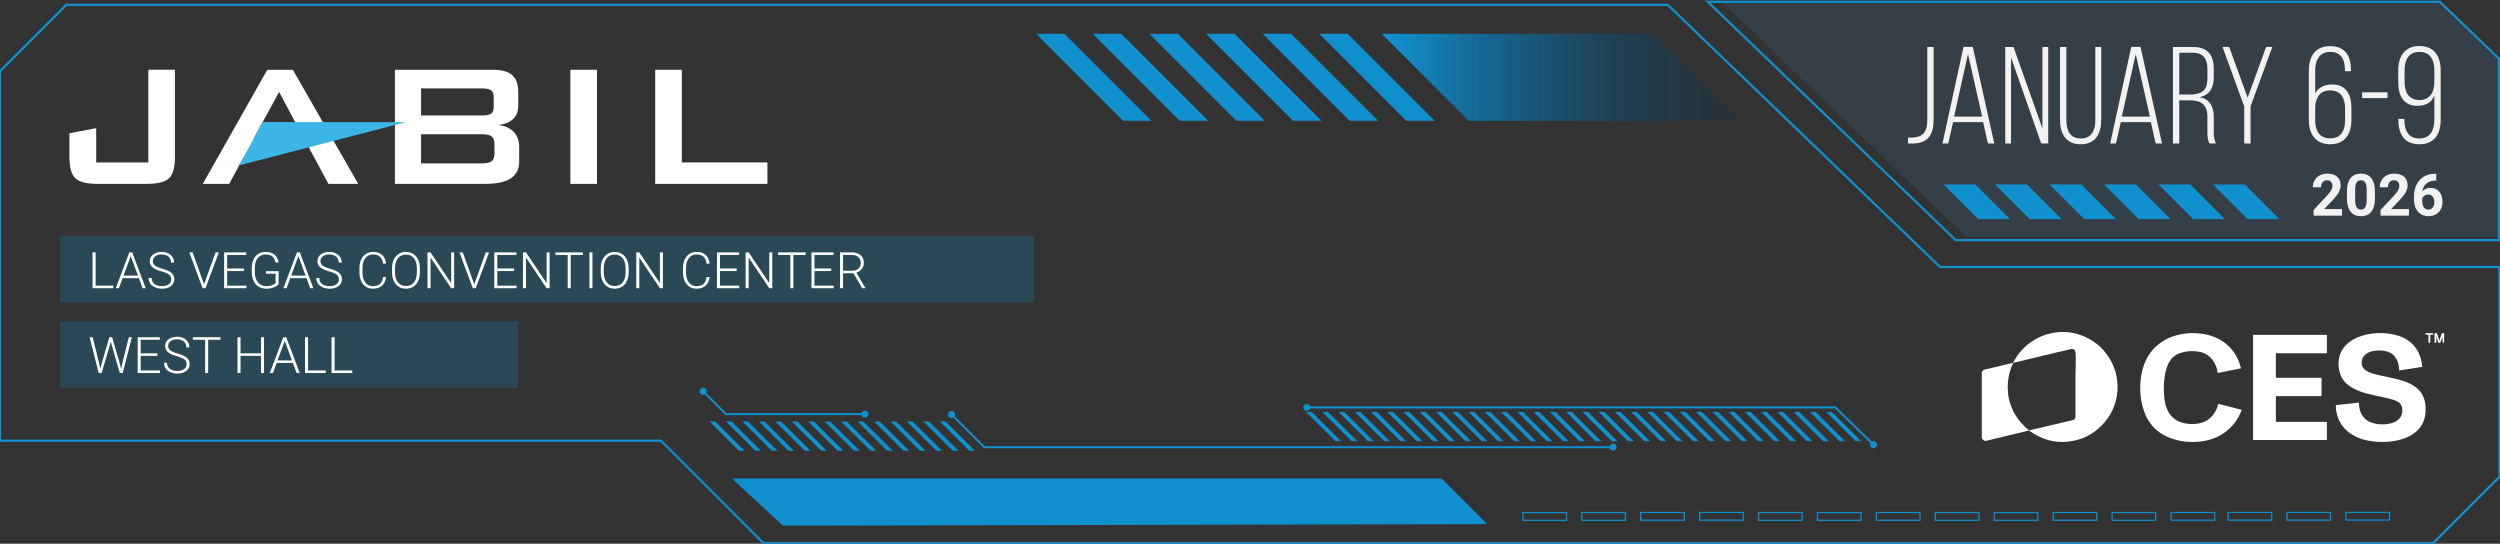 <?xml version="1.0" encoding="UTF-8"?>
<svg id="Layer_1" data-name="Layer 1" xmlns="http://www.w3.org/2000/svg" xmlns:xlink="http://www.w3.org/1999/xlink" viewBox="0 0 1200 261">
  <rect x="0" y="0" width="1200" height="261" fill="#333333" stroke="none"/>
  <defs>
    <style>
      .cls-1 {
        fill: none;
        stroke: #1190cf;
        stroke-miterlimit: 10;
        stroke-width: 1.07px;
      }

      .cls-2 {
        fill: #fff;
      }

      .cls-3, .cls-4 {
        fill: #1190cf;
      }

      .cls-5 {
        fill: #f2f2f3;
      }

      .cls-6 {
        fill: #3cb4e5;
      }

      .cls-4 {
        opacity: .23;
      }

      .cls-7 {
        fill: #4886c6;
        opacity: .15;
      }

      .cls-8 {
        fill: url(#linear-gradient);
      }
    </style>
    <linearGradient id="linear-gradient" x1="663.26" y1="37.15" x2="835.31" y2="37.15" gradientUnits="userSpaceOnUse">
      <stop offset=".03" stop-color="#1190cf"/>
      <stop offset="1" stop-color="#072b49" stop-opacity=".2"/>
    </linearGradient>
  </defs>
  <g>
    <path class="cls-2" d="M46.9,88.26c-5.32,0-8.91-.91-10.77-2.72-1.87-1.81-2.8-5.22-2.8-10.22v-11.36l12.85-2.44v16.45h25.02v-44.48h12.77v41.83c0,5.01-.94,8.41-2.83,10.22-1.89,1.81-5.48,2.72-10.77,2.72h-23.46Z"/>
    <path class="cls-2" d="M97.34,88.26l30.96-54.77h12.27l31.37,54.77h-14.29l-9.62-17.87-31.49,5.82-1.74,3.15-4.78,8.9h-12.68ZM121.82,66.4h23.97l-11.8-22.28-12.17,22.28Z"/>
    <path class="cls-2" d="M189.56,88.26v-54.77h46.89c4.33,0,7.46.85,9.4,2.55,1.94,1.7,2.91,4.4,2.91,8.1v6.65c0,2.62-.81,4.71-2.43,6.28-1.62,1.57-3.94,2.54-6.98,2.92,3.15.42,5.58,1.54,7.29,3.37,1.71,1.84,2.57,4.22,2.57,7.16v7.01c0,3.63-1.34,6.32-4.01,8.08-2.67,1.76-6.73,2.64-12.17,2.64h-43.48ZM231.13,42.43h-29.02v13h29.02c2.21,0,3.73-.29,4.58-.88.84-.58,1.27-1.6,1.27-3.04v-5.16c0-1.41-.42-2.42-1.27-3.02-.85-.6-2.37-.9-4.58-.9M231.13,64.45h-29.02v13.97h29.02c2.44,0,4.09-.36,4.94-1.09.85-.73,1.28-2.01,1.28-3.85v-4.16c0-1.84-.43-3.11-1.28-3.82-.85-.71-2.5-1.07-4.94-1.07"/>
    <rect class="cls-2" x="273.78" y="33.49" width="12.77" height="54.77"/>
    <polygon class="cls-2" points="314.49 88.26 314.49 33.49 327.27 33.49 327.27 77.97 368.36 77.97 368.36 88.26 314.49 88.26"/>
    <polygon class="cls-6" points="126.07 58.6 114.8 79.37 194.77 58.64 126.07 58.6"/>
  </g>
  <polyline class="cls-1" points="0 212.14 0 34.17 31.86 2.3 800.49 2.3 931.23 128.14 1199.72 128.14 1199.72 228.91 1167.91 260.72 366.47 260.72 317.28 211.52 0 211.52"/>
  <polygon class="cls-1" points="819.74 .86 1171.1 .86 1199.47 28.13 1199.47 115.25 938.75 115.25 819.74 .86"/>
  <polygon class="cls-7" points="826.99 1.43 1172.13 1.43 1200 28.22 1200 113.79 943.9 113.79 826.99 1.43"/>
  <polygon class="cls-3" points="375.77 252.32 351.34 229.68 691.97 229.68 713.89 251.59 375.77 252.32"/>
  <g>
    <path class="cls-5" d="M915.84,66.08c.93.07,1.85,0,2.71-.07,4.37-.33,6.55-2.65,6.55-8.34V22.55h3.04v34.93c0,8.14-3.64,11.12-9.26,11.38-.99.07-1.98.07-3.04,0v-2.78Z"/>
    <path class="cls-5" d="M937.48,58.61l-2.32,10.25h-2.78l10.12-46.38h4.43l10.32,46.38h-3.04l-2.32-10.25h-14.42ZM937.95,55.96h13.5l-6.82-29.97-6.68,29.97Z"/>
    <path class="cls-5" d="M965.29,68.86h-2.78V22.55h3.97l13.89,39.1V22.55h2.78v46.31h-3.37l-14.49-41.29v41.29Z"/>
    <path class="cls-5" d="M991.85,57.68c0,4.96,1.85,8.8,6.95,8.8s6.95-3.84,6.95-8.8V22.55h2.84v35c0,6.62-2.78,11.71-9.86,11.71s-9.92-5.09-9.92-11.71V22.55h3.04v35.13Z"/>
    <path class="cls-5" d="M1017.99,58.61l-2.32,10.25h-2.78l10.12-46.38h4.43l10.32,46.38h-3.04l-2.32-10.25h-14.42ZM1018.46,55.96h13.5l-6.81-29.97-6.68,29.97Z"/>
    <path class="cls-5" d="M1052.68,22.55c7.08,0,9.92,3.9,9.92,10.45v4.04c0,5.43-2.12,8.54-6.68,9.59,4.76,1.06,6.68,4.43,6.68,9.46v7.21c0,1.92.13,4.04,1.12,5.56h-3.18c-.79-1.39-.99-3.04-.99-5.56v-7.28c0-6.15-3.37-7.87-8.67-7.87h-4.83v20.71h-3.04V22.55h9.66ZM1050.96,45.37c5.42,0,8.6-1.52,8.6-7.74v-4.37c0-4.96-1.92-7.94-6.95-7.94h-6.55v20.05h4.9Z"/>
    <path class="cls-5" d="M1077.21,51.06l-10.39-28.52h3.18l8.87,24.35,8.87-24.35h2.98l-10.45,28.52v17.8h-3.04v-17.8Z"/>
    <path class="cls-5" d="M1128.48,33.66v.53h-2.91v-.73c0-4.96-1.92-8.54-7.01-8.54s-7.28,3.71-7.28,9.13v10.72c1.52-2.58,4.1-4.23,8.27-4.23,6.48,0,9.13,4.83,9.13,11.31v5.69c0,6.75-3.11,11.71-10.19,11.71s-10.25-4.96-10.25-11.71v-23.55c0-6.95,3.04-11.84,10.25-11.84s9.99,4.76,9.99,11.51ZM1111.28,52.06v5.62c0,5.09,2.05,8.73,7.21,8.73s7.15-3.64,7.15-8.73v-5.62c0-4.96-2.05-8.67-7.15-8.67s-7.21,3.71-7.21,8.67Z"/>
    <path class="cls-5" d="M1133.83,44.31h12.17v2.78h-12.17v-2.78Z"/>
    <path class="cls-5" d="M1171.53,33.86v23.55c0,6.88-2.98,11.84-10.19,11.84s-10.12-4.83-10.12-11.58v-.6h2.91v.73c0,5.03,2.05,8.67,7.15,8.67s7.21-3.71,7.21-9.2v-11.38c-1.46,3.44-4.1,4.9-8.21,4.9-6.48,0-9.13-4.76-9.13-11.31v-5.62c0-6.81,3.11-11.78,10.19-11.78s10.19,4.96,10.19,11.78ZM1154.2,33.66v5.62c0,5.03,2.05,8.73,7.14,8.73s7.15-3.71,7.15-8.73v-5.62c0-5.03-2.05-8.73-7.15-8.73s-7.14,3.71-7.14,8.73Z"/>
  </g>
  <path class="cls-3" d="M730.98,245.74h21.24v4.29h-21.54v-4.29h.3ZM1126.02,245.65h21.24v4.29h-21.54v-4.29h.3ZM1146.66,246.21h-20.34v3.16h20.34v-3.16h0ZM1097.74,245.67h21.24v4.29h-21.54v-4.29h.3ZM1118.38,246.23h-20.34v3.16h20.34v-3.16h0ZM1069.46,245.69h21.24v4.29h-21.54v-4.29h.3ZM1090.1,246.25h-20.34v3.16h20.34v-3.16h0ZM1042.08,245.71h21.24v4.29h-21.54v-4.29h.3ZM1062.72,246.27h-20.34v3.16h20.34v-3.16h0ZM1013.8,245.73h21.24v4.29h-21.54v-4.29h.3ZM1034.44,246.29h-20.34v3.16h20.34v-3.16h0ZM985.51,245.72h21.24v4.29h-21.54v-4.29h.3ZM1006.16,246.28h-20.34v3.16h20.34v-3.16h0ZM957.23,245.74h21.24v4.29h-21.54v-4.29h.3ZM977.88,246.3h-20.34v3.16h20.34v-3.16h0ZM928.95,245.73h21.24v4.29h-21.54v-4.29h.3ZM949.6,246.29h-20.34v3.16h20.34v-3.16h0ZM900.67,245.72h21.24v4.29h-21.54v-4.29h.3ZM921.31,246.28h-20.34v3.16h20.34v-3.16h0ZM872.39,245.74h21.24v4.29h-21.54v-4.29h.3ZM893.03,246.3h-20.34v3.16h20.34v-3.16h0ZM844.11,245.73h21.24v4.29h-21.54v-4.29h.3ZM864.75,246.29h-20.34v3.16h20.34v-3.16h0ZM815.82,245.69h21.24v4.29h-21.54v-4.29h.3ZM836.47,246.25h-20.34v3.16h20.34v-3.16h0ZM787.54,245.71h21.24v4.29h-21.54v-4.29h.3ZM808.19,246.27h-20.34v3.16h20.34v-3.16h0ZM759.26,245.73h21.24v4.29h-21.54v-4.29h.3ZM779.9,246.29h-20.34v3.16h20.34v-3.16h0ZM751.62,246.31h-20.34v3.16h20.34v-3.16h0Z"/>
  <g>
    <path class="cls-3" d="M1062.21,88.55l16.6,16.6h15.27l-16.61-16.61c-5.28,0-10.57,0-15.27,0Z"/>
    <path class="cls-3" d="M1036.08,88.55l16.6,16.6h15.27l-16.61-16.61c-5.28,0-10.57,0-15.27,0Z"/>
    <path class="cls-3" d="M1009.94,88.55l16.6,16.6h15.27l-16.61-16.61c-5.28,0-10.57,0-15.27,0Z"/>
    <path class="cls-3" d="M983.8,88.55l16.6,16.6h15.27l-16.61-16.61c-5.28,0-10.57,0-15.27,0Z"/>
    <path class="cls-3" d="M957.67,88.55l16.6,16.6h15.27l-16.61-16.61c-5.28,0-10.57,0-15.27,0Z"/>
    <path class="cls-3" d="M932.91,88.55l16.6,16.6h15.27l-16.61-16.61c-5.28,0-10.57,0-15.27,0Z"/>
  </g>
  <rect class="cls-4" x="28.83" y="113.05" width="467.44" height="31.98"/>
  <rect class="cls-4" x="28.83" y="154.21" width="219.78" height="31.98"/>
  <g>
    <path class="cls-2" d="M45.89,137.11h8.49v1.23h-9.95v-17.19h1.46v15.96Z"/>
    <path class="cls-2" d="M66.66,133.51h-7.8l-1.77,4.83h-1.52l6.5-17.19h1.38l6.5,17.19h-1.51l-1.78-4.83ZM59.31,132.28h6.89l-3.45-9.36-3.45,9.36Z"/>
    <path class="cls-2" d="M82.2,134.11c0-.95-.33-1.71-1-2.26-.67-.55-1.89-1.08-3.67-1.58-1.78-.5-3.08-1.04-3.89-1.63-1.17-.83-1.75-1.93-1.75-3.28s.54-2.38,1.62-3.2c1.08-.82,2.46-1.23,4.15-1.23,1.14,0,2.16.22,3.06.66.9.44,1.6,1.05,2.09,1.84.5.79.74,1.66.74,2.63h-1.46c0-1.18-.4-2.12-1.2-2.84-.8-.71-1.88-1.07-3.23-1.07s-2.36.29-3.14.88c-.78.59-1.17,1.35-1.17,2.3,0,.88.35,1.59,1.05,2.14.7.55,1.82,1.04,3.36,1.46,1.54.42,2.71.86,3.51,1.31.79.45,1.39.99,1.79,1.62.4.63.6,1.37.6,2.23,0,1.35-.54,2.44-1.62,3.26s-2.51,1.23-4.28,1.23c-1.21,0-2.32-.22-3.33-.65s-1.78-1.04-2.3-1.82c-.52-.78-.79-1.67-.79-2.68h1.45c0,1.21.45,2.17,1.36,2.87s2.11,1.05,3.61,1.05c1.34,0,2.41-.29,3.22-.89.81-.59,1.22-1.37,1.22-2.35Z"/>
    <path class="cls-2" d="M97.85,136.21l.09.37.11-.37,5.41-15.06h1.59l-6.4,17.19h-1.39l-6.4-17.19h1.58l5.41,15.06Z"/>
    <path class="cls-2" d="M117.07,130.1h-8.04v7.01h9.24v1.23h-10.69v-17.19h10.63v1.23h-9.18v6.49h8.04v1.23Z"/>
    <path class="cls-2" d="M133.73,136.3c-.5.72-1.29,1.27-2.37,1.68s-2.28.6-3.61.6-2.54-.32-3.59-.97c-1.05-.65-1.86-1.56-2.43-2.74-.57-1.18-.87-2.53-.87-4.06v-2.17c0-2.38.6-4.27,1.81-5.65,1.2-1.38,2.82-2.07,4.85-2.07,1.77,0,3.19.45,4.27,1.35s1.72,2.14,1.92,3.72h-1.45c-.21-1.26-.73-2.22-1.54-2.87-.81-.65-1.88-.98-3.19-.98-1.6,0-2.88.57-3.81,1.71-.94,1.14-1.4,2.75-1.4,4.83v2.03c0,1.31.22,2.46.67,3.47.44,1,1.08,1.78,1.91,2.33.83.55,1.78.83,2.86.83,1.25,0,2.33-.2,3.22-.59.58-.26,1.02-.56,1.3-.91v-4.44h-4.61v-1.23h6.07v6.11Z"/>
    <path class="cls-2" d="M147.13,133.51h-7.8l-1.77,4.83h-1.52l6.5-17.19h1.38l6.5,17.19h-1.51l-1.78-4.83ZM139.78,132.28h6.89l-3.45-9.36-3.45,9.36Z"/>
    <path class="cls-2" d="M162.67,134.11c0-.95-.33-1.71-1-2.26-.67-.55-1.89-1.08-3.67-1.58-1.78-.5-3.08-1.04-3.89-1.63-1.17-.83-1.75-1.93-1.75-3.28s.54-2.38,1.62-3.2c1.08-.82,2.46-1.23,4.15-1.23,1.14,0,2.16.22,3.06.66.9.44,1.6,1.05,2.09,1.84.5.79.74,1.66.74,2.63h-1.46c0-1.18-.4-2.12-1.2-2.84-.8-.71-1.88-1.07-3.23-1.07s-2.36.29-3.14.88c-.78.59-1.17,1.35-1.17,2.3,0,.88.35,1.59,1.05,2.14.7.55,1.82,1.04,3.36,1.46,1.54.42,2.71.86,3.51,1.31.79.45,1.39.99,1.79,1.62.4.63.6,1.37.6,2.23,0,1.35-.54,2.44-1.62,3.26s-2.51,1.23-4.28,1.23c-1.21,0-2.32-.22-3.33-.65s-1.78-1.04-2.3-1.82c-.52-.78-.79-1.67-.79-2.68h1.45c0,1.21.45,2.17,1.36,2.87s2.11,1.05,3.61,1.05c1.34,0,2.41-.29,3.22-.89.81-.59,1.22-1.37,1.22-2.35Z"/>
    <path class="cls-2" d="M185.31,132.98c-.2,1.81-.84,3.19-1.94,4.15s-2.56,1.44-4.38,1.44c-1.27,0-2.4-.32-3.38-.96-.98-.64-1.74-1.54-2.27-2.71s-.81-2.5-.81-4.01v-2.23c0-1.53.27-2.88.8-4.06s1.3-2.09,2.31-2.73c1-.64,2.16-.96,3.46-.96,1.84,0,3.29.5,4.36,1.49,1.07.99,1.69,2.36,1.86,4.12h-1.46c-.36-2.92-1.95-4.38-4.76-4.38-1.56,0-2.8.58-3.72,1.75-.92,1.17-1.39,2.78-1.39,4.83v2.1c0,1.98.45,3.57,1.35,4.75.9,1.18,2.12,1.77,3.65,1.77s2.66-.36,3.43-1.09c.77-.73,1.25-1.82,1.43-3.28h1.46Z"/>
    <path class="cls-2" d="M201.54,130.68c0,1.58-.27,2.97-.82,4.17-.55,1.2-1.33,2.12-2.34,2.76-1.02.64-2.19.97-3.52.97-2.01,0-3.63-.72-4.86-2.15-1.24-1.44-1.85-3.37-1.85-5.81v-1.77c0-1.57.28-2.95.83-4.16s1.34-2.14,2.35-2.79c1.02-.65,2.18-.97,3.51-.97s2.49.32,3.5.96,1.79,1.54,2.34,2.7c.55,1.16.84,2.51.86,4.05v2.05ZM200.09,128.81c0-2.07-.47-3.69-1.4-4.86-.94-1.17-2.22-1.76-3.85-1.76s-2.87.59-3.82,1.76c-.95,1.18-1.42,2.82-1.42,4.93v1.79c0,2.04.47,3.65,1.42,4.84.94,1.19,2.23,1.79,3.85,1.79s2.93-.59,3.85-1.76c.92-1.18,1.38-2.82,1.38-4.92v-1.82Z"/>
    <path class="cls-2" d="M217.99,138.34h-1.45l-9.88-14.71v14.71h-1.46v-17.19h1.46l9.89,14.72v-14.72h1.44v17.19Z"/>
    <path class="cls-2" d="M227.54,136.21l.09.37.11-.37,5.41-15.06h1.59l-6.4,17.19h-1.39l-6.4-17.19h1.58l5.41,15.06Z"/>
    <path class="cls-2" d="M246.76,130.1h-8.04v7.01h9.24v1.23h-10.69v-17.19h10.63v1.23h-9.18v6.49h8.04v1.23Z"/>
    <path class="cls-2" d="M263.81,138.34h-1.45l-9.88-14.71v14.71h-1.46v-17.19h1.46l9.89,14.72v-14.72h1.44v17.19Z"/>
    <path class="cls-2" d="M279.84,122.38h-5.89v15.96h-1.45v-15.96h-5.88v-1.23h13.22v1.23Z"/>
    <path class="cls-2" d="M284.38,138.34h-1.45v-17.19h1.45v17.19Z"/>
    <path class="cls-2" d="M301.75,130.68c0,1.58-.27,2.97-.82,4.17-.55,1.2-1.33,2.12-2.34,2.76-1.02.64-2.19.97-3.52.97-2.01,0-3.63-.72-4.86-2.15-1.24-1.44-1.85-3.37-1.85-5.81v-1.77c0-1.57.28-2.95.83-4.16s1.34-2.14,2.35-2.79c1.02-.65,2.18-.97,3.51-.97s2.49.32,3.5.96,1.79,1.54,2.34,2.7c.55,1.16.84,2.51.86,4.05v2.05ZM300.29,128.81c0-2.07-.47-3.69-1.4-4.86-.94-1.17-2.22-1.76-3.85-1.76s-2.87.59-3.82,1.76c-.95,1.18-1.42,2.82-1.42,4.93v1.79c0,2.04.47,3.65,1.42,4.84.94,1.19,2.23,1.79,3.85,1.79s2.93-.59,3.85-1.76c.92-1.18,1.38-2.82,1.38-4.92v-1.82Z"/>
    <path class="cls-2" d="M318.2,138.34h-1.45l-9.88-14.71v14.71h-1.46v-17.19h1.46l9.89,14.72v-14.72h1.44v17.19Z"/>
    <path class="cls-2" d="M340.61,132.98c-.2,1.81-.84,3.19-1.94,4.15s-2.56,1.44-4.38,1.44c-1.27,0-2.4-.32-3.38-.96-.98-.64-1.74-1.54-2.27-2.71s-.81-2.5-.81-4.01v-2.23c0-1.53.27-2.88.8-4.06s1.3-2.09,2.31-2.73c1-.64,2.16-.96,3.46-.96,1.84,0,3.29.5,4.36,1.49,1.07.99,1.69,2.36,1.86,4.12h-1.46c-.36-2.92-1.95-4.38-4.76-4.38-1.56,0-2.8.58-3.72,1.75-.92,1.17-1.39,2.78-1.39,4.83v2.1c0,1.98.45,3.57,1.35,4.75.9,1.18,2.12,1.77,3.65,1.77s2.66-.36,3.43-1.09c.77-.73,1.25-1.82,1.43-3.28h1.46Z"/>
    <path class="cls-2" d="M353.63,130.1h-8.04v7.01h9.24v1.23h-10.69v-17.19h10.63v1.23h-9.18v6.49h8.04v1.23Z"/>
    <path class="cls-2" d="M370.69,138.34h-1.45l-9.88-14.71v14.71h-1.46v-17.19h1.46l9.89,14.72v-14.72h1.44v17.19Z"/>
    <path class="cls-2" d="M386.71,122.38h-5.89v15.96h-1.45v-15.96h-5.88v-1.23h13.22v1.23Z"/>
    <path class="cls-2" d="M398.98,130.1h-8.04v7.01h9.24v1.23h-10.69v-17.19h10.63v1.23h-9.18v6.49h8.04v1.23Z"/>
    <path class="cls-2" d="M409.66,131.17h-4.99v7.16h-1.46v-17.19h5.58c1.83,0,3.27.44,4.3,1.33s1.55,2.13,1.55,3.73c0,1.1-.32,2.07-.97,2.91-.65.84-1.51,1.42-2.6,1.75l4.3,7.32v.15h-1.55l-4.15-7.16ZM404.67,129.95h4.45c1.22,0,2.2-.35,2.94-1.04.74-.69,1.11-1.59,1.11-2.7,0-1.21-.39-2.16-1.16-2.83-.77-.67-1.85-1-3.25-1h-4.1v7.57Z"/>
    <path class="cls-2" d="M47.6,174.41l.53,2.67.65-2.55,3.73-12.66h1.31l3.68,12.66.64,2.57.57-2.69,3.1-12.55h1.49l-4.4,17.18h-1.39l-3.89-13.44-.44-1.7-.42,1.7-3.99,13.44h-1.39l-4.39-17.18h1.49l3.14,12.55Z"/>
    <path class="cls-2" d="M75.58,170.81h-8.04v7.01h9.24v1.23h-10.69v-17.18h10.63v1.23h-9.18v6.49h8.04v1.23Z"/>
    <path class="cls-2" d="M89.57,174.82c0-.95-.33-1.71-1-2.26-.67-.55-1.89-1.08-3.67-1.58-1.78-.5-3.08-1.04-3.89-1.63-1.17-.83-1.75-1.93-1.75-3.28s.54-2.38,1.62-3.2c1.08-.82,2.46-1.23,4.15-1.23,1.14,0,2.16.22,3.06.66.9.44,1.6,1.05,2.09,1.84.5.79.74,1.66.74,2.63h-1.46c0-1.18-.4-2.12-1.2-2.83-.8-.71-1.88-1.07-3.23-1.07s-2.36.29-3.14.88c-.78.59-1.17,1.35-1.17,2.3,0,.88.35,1.59,1.05,2.14.7.55,1.82,1.04,3.36,1.46,1.54.42,2.71.86,3.51,1.31.79.45,1.39.99,1.79,1.62.4.63.6,1.37.6,2.23,0,1.35-.54,2.44-1.62,3.26s-2.51,1.23-4.28,1.23c-1.21,0-2.32-.22-3.33-.65s-1.78-1.04-2.3-1.82c-.52-.78-.79-1.67-.79-2.68h1.45c0,1.21.45,2.17,1.36,2.87s2.11,1.05,3.61,1.05c1.34,0,2.41-.29,3.22-.89.81-.59,1.22-1.37,1.22-2.35Z"/>
    <path class="cls-2" d="M105.82,163.09h-5.89v15.96h-1.45v-15.96h-5.88v-1.23h13.22v1.23Z"/>
    <path class="cls-2" d="M126.73,179.05h-1.46v-8.24h-9.82v8.24h-1.45v-17.18h1.45v7.72h9.82v-7.72h1.46v17.18Z"/>
    <path class="cls-2" d="M140.59,174.22h-7.8l-1.77,4.83h-1.52l6.5-17.18h1.38l6.5,17.18h-1.51l-1.78-4.83ZM133.24,172.99h6.89l-3.45-9.36-3.45,9.36Z"/>
    <path class="cls-2" d="M147.87,177.82h8.49v1.23h-9.95v-17.18h1.46v15.96Z"/>
    <path class="cls-2" d="M160.61,177.82h8.49v1.23h-9.95v-17.18h1.46v15.96Z"/>
  </g>
  <g id="XwfTWW">
    <g>
      <path class="cls-2" d="M1168.56,159.91c.31.04.92-.11,1.13.1.34.34.89,2.84,1.18,3.44.26-.4,1.09-3.43,1.25-3.53.15-.09.82.03,1.06-.01v4.61h-.75v-2.9l-1.14,2.9c-.18-.04-.81.05-.88-.02-.12-.1-.79-2.63-.98-2.99-.26,0,0,.32,0,.37v2.63h-.86v-4.61Z"/>
      <polygon class="cls-2" points="1167.91 159.91 1167.91 160.66 1166.52 160.66 1166.52 164.52 1165.66 164.52 1165.66 160.66 1164.26 160.66 1164.26 159.91 1167.91 159.91"/>
      <g>
        <g>
          <g>
            <path class="cls-2" d="M1162.64,176.1l-11.05,1.72c-.02-4.19-1.76-8.09-6.1-9.2-3.83-.98-10.83-.43-11.78,4.36-.98,4.9,4.3,6.21,7.98,7.06,10.54,2.42,23.42,3.28,22.57,17.69-.78,13.32-16.75,15.74-27.28,13.84-8.95-1.61-15.8-7.54-15.78-17.12l11.06-1.18c.06,3.32,1.04,6.47,3.83,8.46,4.46,3.17,16.37,2.99,17-4.01.34-3.8-1.64-5.04-4.94-6.01-8.7-2.54-23.46-2.82-25.41-14.3-2.71-15.91,17.1-20.07,28.74-16.17,6.8,2.28,10.67,7.75,11.16,14.85Z"/>
            <path class="cls-2" d="M1116.91,160.76v8.8h-24.48v11.8h21.9v8.64s-.15.16-.16.16h-21.74v12.34h24.48v8.69h-35.43v-50.44h35.43Z"/>
          </g>
          <path class="cls-2" d="M1064.52,179.01c-.53-3.83-2.63-7.68-6.26-9.35-4.12-1.9-11.62-1.44-15.1,1.68-4.73,4.24-4.98,14.75-4.17,20.59,1.14,8.26,6.39,12.04,14.64,11.56,5.92-.35,9.76-4.06,11.17-9.67l11.21,2.91c-2.82,7.9-9.44,13.34-17.69,14.88-8.87,1.65-19.68-.38-25.57-7.64-6.37-7.84-6.95-21.93-2.78-30.89,4.78-10.26,15.71-14.25,26.54-12.93,9.58,1.17,16.96,7.15,19.17,16.66l-11.16,2.21Z"/>
        </g>
        <path class="cls-2" d="M1010.09,168.6c-2.02-2.35-3.98-4.01-6.66-5.58-2.11-1.24-3.66-1.89-6.01-2.58-.01,0-.05-.09-.11-.11-.03,0-.07,0-.11,0-4.4-1.21-8.43-1.31-12.88-.32-3.64.81-6.76,2.22-9.77,4.4-2.48,1.8-4.62,3.94-6.36,6.47-.73,1.06-1.3,2.23-2.02,3.3-4.55,1.08-9.11,2.16-13.66,3.25-.72.16-.86.77-1.26,1.26v31.55c.41.79.93,1.35,1.87,1.4,2.7-.64,5.41-1.3,8.11-1.94,2.08-.49,4.15-1.01,6.23-1.5,2.11-.51,4.23-1,6.33-1.5.24-.05.33.1.49.21,5.88,4.02,11.6,5.87,18.83,5.05.2-.02.37-.1.43-.11.26-.04.5-.07.75-.11,5.04-.81,9.08-2.69,12.88-6.01,1.18-1.03,2.09-1.9,3.11-3.11,8.35-9.85,8.16-24.26-.21-34.02ZM996.23,200.19c-.05.47-.51,1.13-.93,1.33-.53.25-2.04.5-2.71.67-6.2,1.54-12.46,2.91-18.68,4.4-2.86-2.33-5.08-4.95-6.96-8.12-.12-.2-.06-.51-.34-.46-.88-2.17-1.87-4.34-2.36-6.65-.34-1.61-.5-3.5-.54-5.15,0-.36,0-.72,0-1.07,0-.04,0-.07,0-.11.09-2.86.61-5.66,1.58-8.35.3-.84.74-1.63,1-2.49,3.87-.92,7.73-1.88,11.6-2.79,2.69-.64,5.37-1.3,8.05-1.93,2.74-.65,5.49-1.24,8.22-1.92.46-.1,1.34.07,1.65.42.19.21.41.93.43,1.23.31,3.46-.01,7.86,0,11.43.01,6.52,0,13.05,0,19.57Z"/>
      </g>
    </g>
  </g>
  <g>
    <path class="cls-5" d="M1124.16,103.51h-13.64v-2.71l6.44-6.86c.88-.97,1.54-1.81,1.96-2.53s.64-1.4.64-2.05c0-.88-.22-1.58-.67-2.08-.45-.51-1.08-.76-1.91-.76-.89,0-1.6.31-2.11.92-.52.62-.77,1.42-.77,2.43h-3.96c0-1.21.29-2.32.87-3.32.58-1,1.4-1.79,2.45-2.36s2.25-.85,3.59-.85c2.05,0,3.64.49,4.78,1.48,1.13.98,1.7,2.37,1.7,4.17,0,.98-.25,1.99-.77,3.01-.51,1.02-1.38,2.21-2.62,3.57l-4.52,4.77h8.56v3.18Z"/>
    <path class="cls-5" d="M1139.97,95.28c0,2.75-.57,4.86-1.71,6.31-1.14,1.46-2.81,2.19-5,2.19s-3.83-.72-4.97-2.15c-1.15-1.43-1.74-3.48-1.76-6.15v-3.66c0-2.78.58-4.89,1.73-6.33,1.15-1.44,2.81-2.16,4.98-2.16s3.83.71,4.97,2.14c1.15,1.43,1.74,3.47,1.76,6.14v3.66ZM1136.02,91.25c0-1.65-.23-2.85-.68-3.6-.45-.75-1.16-1.13-2.11-1.13s-1.62.36-2.06,1.07c-.44.72-.68,1.84-.7,3.36v4.84c0,1.62.22,2.83.66,3.62.44.79,1.15,1.18,2.12,1.18s1.66-.38,2.09-1.14c.43-.76.65-1.92.67-3.47v-4.73Z"/>
    <path class="cls-5" d="M1156.28,103.51h-13.64v-2.71l6.44-6.86c.88-.97,1.54-1.81,1.96-2.53s.64-1.4.64-2.05c0-.88-.22-1.58-.67-2.08-.45-.51-1.08-.76-1.91-.76-.89,0-1.6.31-2.11.92-.52.62-.77,1.42-.77,2.43h-3.96c0-1.21.29-2.32.87-3.32.58-1,1.4-1.79,2.45-2.36s2.25-.85,3.59-.85c2.05,0,3.64.49,4.78,1.48,1.13.98,1.7,2.37,1.7,4.17,0,.98-.25,1.99-.77,3.01-.51,1.02-1.38,2.21-2.62,3.57l-4.52,4.77h8.56v3.18Z"/>
    <path class="cls-5" d="M1169.41,83.4v3.25h-.38c-1.79.03-3.22.49-4.31,1.39-1.09.9-1.74,2.15-1.96,3.76,1.06-1.08,2.39-1.61,4-1.61,1.73,0,3.11.62,4.13,1.86,1.02,1.24,1.53,2.87,1.53,4.89,0,1.29-.28,2.46-.84,3.51-.56,1.05-1.35,1.86-2.38,2.45-1.02.58-2.18.88-3.48.88-2.1,0-3.79-.73-5.08-2.19-1.29-1.46-1.93-3.4-1.93-5.84v-1.42c0-2.16.41-4.07,1.22-5.72.82-1.65,1.99-2.93,3.51-3.84,1.53-.91,3.3-1.36,5.31-1.37h.66ZM1165.56,93.38c-.64,0-1.22.17-1.74.5-.52.33-.9.77-1.15,1.32v1.2c0,1.32.26,2.35.78,3.09.52.74,1.25,1.11,2.19,1.11.85,0,1.53-.33,2.06-1,.52-.67.79-1.53.79-2.6s-.26-1.96-.79-2.62c-.53-.66-1.24-1-2.13-1Z"/>
  </g>
  <g>
    <g>
      <polygon class="cls-3" points="899 213.87 880.74 196.02 627.16 196.02 627.16 195.05 881.14 195.05 899.68 213.17 899 213.87"/>
      <path class="cls-3" d="M627.25,197.23c-.94,0-1.69-.76-1.69-1.69s.76-1.69,1.69-1.69,1.69.76,1.69,1.69-.76,1.69-1.69,1.69Z"/>
      <path class="cls-3" d="M898.09,214.67c.67.65,1.74.64,2.4-.03.65-.67.64-1.74-.03-2.4-.67-.65-1.74-.64-2.4.03-.65.67-.64,1.74.03,2.4Z"/>
    </g>
    <g>
      <polygon class="cls-3" points="774.37 215.13 472.24 215.13 456.31 199.2 456.99 198.51 472.65 214.16 774.37 214.16 774.37 215.13"/>
      <path class="cls-3" d="M455.51,200.11c-.66-.66-.66-1.73,0-2.4.66-.66,1.73-.66,2.4,0,.66.66.66,1.73,0,2.4-.66.66-1.73.66-2.4,0Z"/>
      <path class="cls-3" d="M774.28,216.34c.94,0,1.69-.76,1.69-1.69s-.76-1.69-1.69-1.69-1.69.76-1.69,1.69.76,1.69,1.69,1.69Z"/>
    </g>
    <g>
      <polygon class="cls-3" points="415.25 199.27 348.26 199.27 337.1 188.12 337.79 187.43 348.66 198.3 415.25 198.3 415.25 199.27"/>
      <path class="cls-3" d="M336.31,189.03c-.66-.66-.66-1.73,0-2.4.66-.66,1.73-.66,2.4,0s.66,1.73,0,2.4c-.66.66-1.73.66-2.4,0Z"/>
      <path class="cls-3" d="M415.17,200.48c.94,0,1.69-.76,1.69-1.69s-.76-1.69-1.69-1.69-1.69.76-1.69,1.69.76,1.69,1.69,1.69Z"/>
    </g>
    <g>
      <polygon class="cls-3" points="467.98 216.35 465.27 216.35 451.13 202.3 453.84 202.3 467.98 216.35"/>
      <polygon class="cls-3" points="460.08 216.35 457.37 216.35 443.23 202.3 445.94 202.3 460.08 216.35"/>
      <polygon class="cls-3" points="452.19 216.35 449.47 216.35 435.33 202.3 438.04 202.3 452.19 216.35"/>
      <polygon class="cls-3" points="444.29 216.35 441.57 216.35 427.43 202.3 430.14 202.3 444.29 216.35"/>
      <polygon class="cls-3" points="436.39 216.35 433.67 216.35 419.53 202.3 422.25 202.3 436.39 216.35"/>
      <polygon class="cls-3" points="428.49 216.35 425.77 216.35 411.63 202.3 414.35 202.3 428.49 216.35"/>
      <polygon class="cls-3" points="420.59 216.35 417.88 216.35 403.73 202.3 406.45 202.3 420.59 216.35"/>
      <polygon class="cls-3" points="412.69 216.35 409.98 216.35 395.83 202.3 398.55 202.3 412.69 216.35"/>
      <polygon class="cls-3" points="404.79 216.35 402.08 216.35 387.94 202.3 390.65 202.3 404.79 216.35"/>
      <polygon class="cls-3" points="396.89 216.35 394.18 216.35 380.04 202.3 382.75 202.3 396.89 216.35"/>
      <polygon class="cls-3" points="389 216.35 386.28 216.35 372.14 202.3 374.85 202.3 389 216.35"/>
      <polygon class="cls-3" points="381.1 216.35 378.38 216.35 364.24 202.3 366.95 202.3 381.1 216.35"/>
      <polygon class="cls-3" points="373.2 216.35 370.48 216.35 356.34 202.3 359.06 202.3 373.2 216.35"/>
      <polygon class="cls-3" points="365.3 216.35 362.58 216.35 348.44 202.3 351.16 202.3 365.3 216.35"/>
      <polygon class="cls-3" points="357.4 216.35 354.68 216.35 340.54 202.3 343.26 202.3 357.4 216.35"/>
    </g>
    <g>
      <polygon class="cls-3" points="893.42 211.76 890.7 211.76 876.56 197.71 879.27 197.71 893.42 211.76"/>
      <polygon class="cls-3" points="885.61 211.76 882.9 211.76 868.76 197.71 871.47 197.71 885.61 211.76"/>
      <polygon class="cls-3" points="877.81 211.76 875.1 211.76 860.95 197.71 863.67 197.71 877.81 211.76"/>
      <polygon class="cls-3" points="870.01 211.76 867.29 211.76 853.15 197.71 855.87 197.71 870.01 211.76"/>
      <polygon class="cls-3" points="862.21 211.76 859.49 211.76 845.35 197.71 848.06 197.71 862.21 211.76"/>
      <polygon class="cls-3" points="854.4 211.76 851.69 211.76 837.55 197.71 840.26 197.71 854.4 211.76"/>
      <polygon class="cls-3" points="846.6 211.76 843.88 211.76 829.74 197.71 832.46 197.71 846.6 211.76"/>
      <polygon class="cls-3" points="838.8 211.76 836.08 211.76 821.94 197.71 824.65 197.71 838.8 211.76"/>
      <polygon class="cls-3" points="830.99 211.76 828.28 211.76 814.14 197.71 816.85 197.71 830.99 211.76"/>
      <polygon class="cls-3" points="823.19 211.76 820.48 211.76 806.33 197.71 809.05 197.71 823.19 211.76"/>
      <polygon class="cls-3" points="815.39 211.76 812.67 211.76 798.53 197.71 801.25 197.71 815.39 211.76"/>
      <polygon class="cls-3" points="807.59 211.76 804.87 211.76 790.73 197.71 793.44 197.71 807.59 211.76"/>
      <polygon class="cls-3" points="799.78 211.76 797.07 211.76 782.93 197.71 785.64 197.71 799.78 211.76"/>
      <polygon class="cls-3" points="791.98 211.76 789.27 211.76 775.12 197.71 777.84 197.71 791.98 211.76"/>
      <polygon class="cls-3" points="784.18 211.76 781.46 211.76 767.32 197.71 770.04 197.71 784.18 211.76"/>
      <polygon class="cls-3" points="776.37 211.76 773.66 211.76 759.52 197.71 762.23 197.71 776.37 211.76"/>
      <polygon class="cls-3" points="768.57 211.76 765.86 211.76 751.71 197.71 754.43 197.71 768.57 211.76"/>
      <polygon class="cls-3" points="760.77 211.76 758.05 211.76 743.91 197.71 746.63 197.71 760.77 211.76"/>
      <polygon class="cls-3" points="752.97 211.76 750.25 211.76 736.11 197.71 738.82 197.71 752.97 211.76"/>
      <polygon class="cls-3" points="745.16 211.76 742.45 211.76 728.31 197.71 731.02 197.71 745.16 211.76"/>
      <polygon class="cls-3" points="737.36 211.76 734.65 211.76 720.5 197.71 723.22 197.71 737.36 211.76"/>
      <polygon class="cls-3" points="729.56 211.76 726.84 211.76 712.7 197.71 715.42 197.71 729.56 211.76"/>
      <polygon class="cls-3" points="721.75 211.76 719.04 211.76 704.9 197.71 707.61 197.71 721.75 211.76"/>
      <polygon class="cls-3" points="713.95 211.76 711.24 211.76 697.09 197.71 699.81 197.71 713.95 211.76"/>
      <polygon class="cls-3" points="706.15 211.76 703.43 211.76 689.29 197.71 692.01 197.71 706.15 211.76"/>
      <polygon class="cls-3" points="698.35 211.76 695.63 211.76 681.49 197.71 684.2 197.71 698.35 211.76"/>
      <polygon class="cls-3" points="690.54 211.76 687.83 211.76 673.69 197.71 676.4 197.71 690.54 211.76"/>
      <polygon class="cls-3" points="682.74 211.76 680.03 211.76 665.88 197.71 668.6 197.71 682.74 211.76"/>
      <polygon class="cls-3" points="674.94 211.76 672.22 211.76 658.08 197.71 660.8 197.71 674.94 211.76"/>
      <polygon class="cls-3" points="667.14 211.76 664.42 211.76 650.28 197.71 652.99 197.71 667.14 211.76"/>
      <polygon class="cls-3" points="659.33 211.76 656.62 211.76 642.48 197.71 645.19 197.71 659.33 211.76"/>
      <polygon class="cls-3" points="651.53 211.76 648.81 211.76 634.67 197.71 637.39 197.71 651.53 211.76"/>
      <polygon class="cls-3" points="643.73 211.76 641.01 211.76 626.87 197.71 629.58 197.71 643.73 211.76"/>
    </g>
  </g>
  <polygon class="cls-8" points="835.31 58.05 705.08 58.05 663.26 16.24 793.49 16.24 835.31 58.05"/>
  <g>
    <polygon class="cls-3" points="633.31 16.24 646.93 16.24 688.68 57.99 675.06 57.99 633.31 16.24"/>
    <polygon class="cls-3" points="606.12 16.24 619.74 16.24 661.49 57.99 647.87 57.99 606.12 16.24"/>
    <polygon class="cls-3" points="578.93 16.24 592.55 16.24 634.3 57.99 620.68 57.99 578.93 16.24"/>
    <polygon class="cls-3" points="551.74 16.24 565.36 16.24 607.11 57.99 593.49 57.99 551.74 16.24"/>
    <polygon class="cls-3" points="524.55 16.24 538.17 16.24 579.92 57.99 566.3 57.99 524.55 16.24"/>
    <polygon class="cls-3" points="497.36 16.24 510.98 16.24 552.73 57.99 539.11 57.99 497.36 16.24"/>
  </g>
</svg>